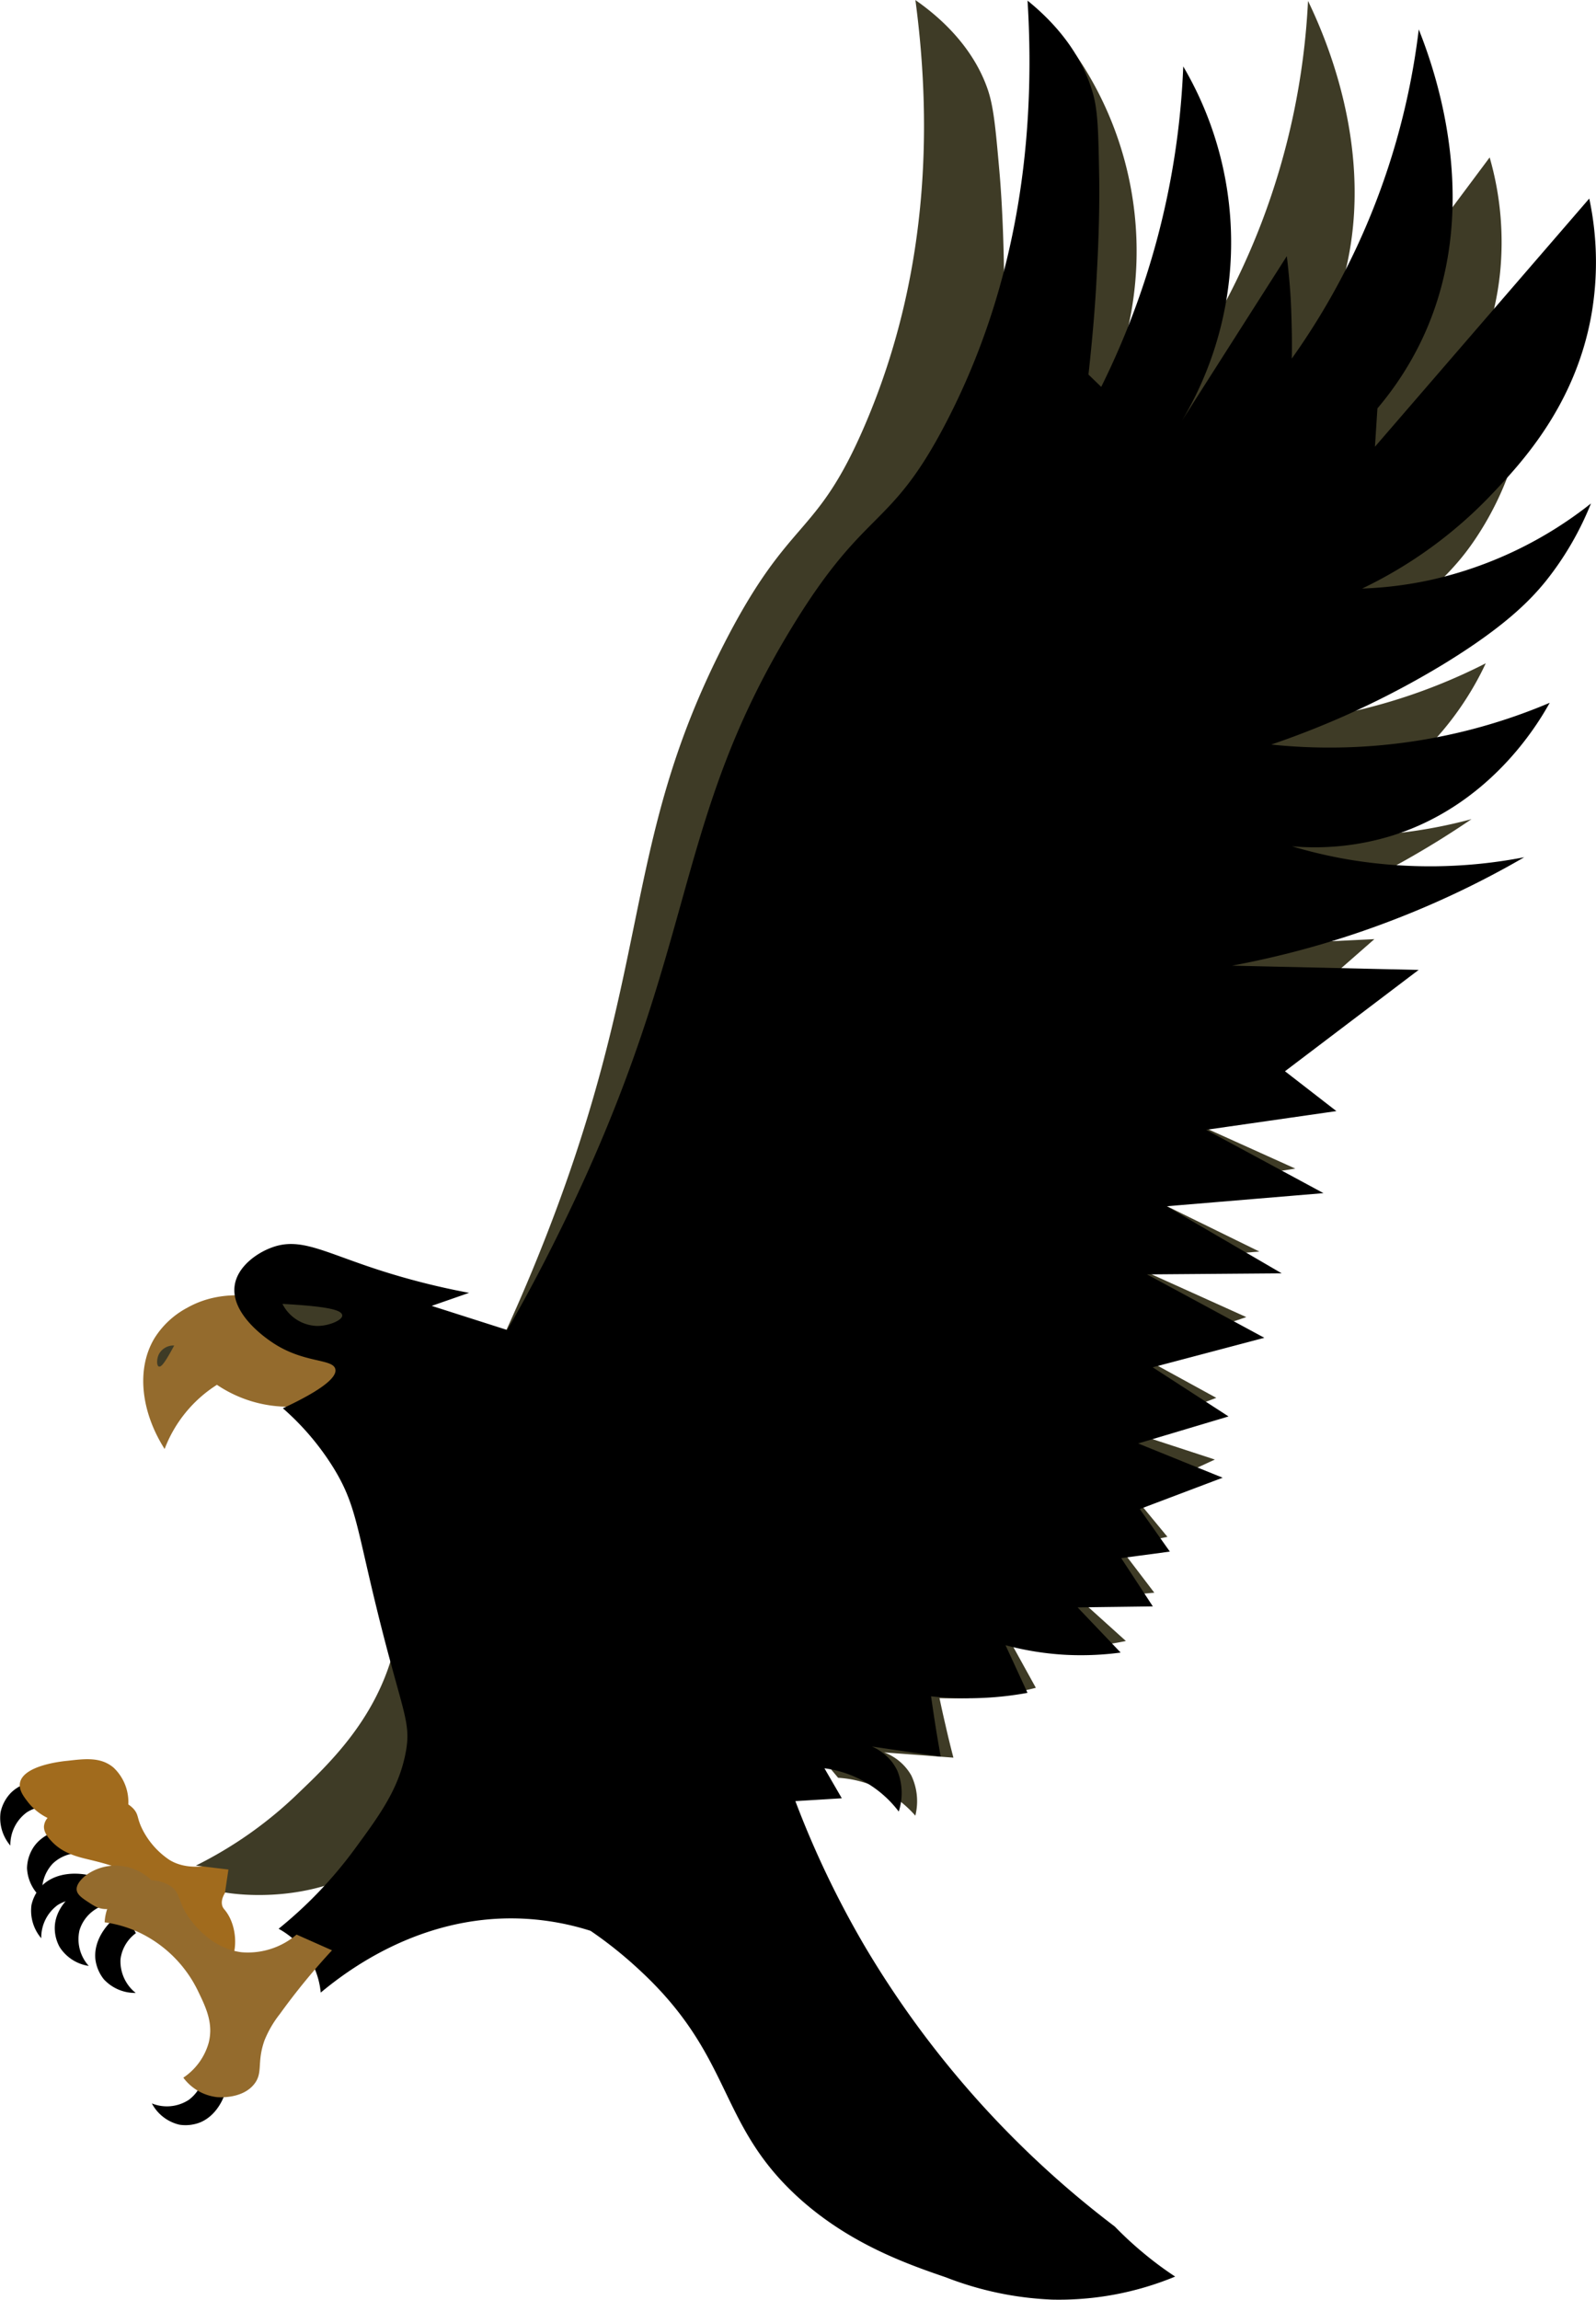 <svg xmlns="http://www.w3.org/2000/svg" viewBox="0 0 225.12 324.31"><defs><style>.cls-1{fill:#3e3b26;}.cls-2{fill:#a16b1d;}.cls-3{fill:#946b2d;}</style></defs><g id="Layer_2" data-name="Layer 2"><g id="Layer_1-2" data-name="Layer 1"><path class="cls-1" d="M118.22,250.71a15.75,15.75,0,0,1,10.89,5.34,8.43,8.43,0,0,0-.58-5.69,7.35,7.35,0,0,0-3.82-3.23l9.77.74c-.39-1.5-.76-3-1.12-4.6-.3-1.28-.58-2.54-.84-3.79a47.8,47.8,0,0,0,7.59-.33,47,47,0,0,0,6-1.13l-3.58-6.48a41.16,41.16,0,0,0,16.28-.12l-6.56-5.92,10.57-.89-4.93-6.47,6.78-1.41L160,211.07l11.36-5.24-12.24-4,12.44-4.7L160.37,191l15.42-5.26L158.64,178l19-1.5-16.88-8.28,21.95-3.42-17.15-7.74,18.15-3.93-7.64-5.1,17.79-15.59-26.3,1.28a129.15,129.15,0,0,0,40-18.2,69.64,69.64,0,0,1-24.67,2.08,67.45,67.45,0,0,1-8.14-1.29,36.74,36.74,0,0,0,14.08-2.55c13.27-5.27,19.18-16.87,20.74-20.22a80.2,80.2,0,0,1-18.13,6.64,79.21,79.21,0,0,1-20.6,2A122.83,122.83,0,0,0,194.07,89.3c8.67-6.15,11.91-10.22,13.73-12.85A43.42,43.42,0,0,0,213.42,65a56.2,56.2,0,0,1-21.61,12.36,53.46,53.46,0,0,1-9.75,2,62,62,0,0,0,17.25-14.5c3.77-4.59,10.93-13.31,12.28-26.4a43.21,43.21,0,0,0-1.47-16.26L182.45,59.28c0-1.81,0-3.62,0-5.42a44.2,44.2,0,0,0,5.36-9.54c7.83-19.24-.52-38.41-3.31-44.19a101.6,101.6,0,0,1-6.55,31.25,101.09,101.09,0,0,1-8,16.33c-.11-2.22-.3-4.57-.59-7.05s-.71-5-1.14-7.31L153.71,60a49,49,0,0,0-2-52.33,111.74,111.74,0,0,1-2,24.7,112,112,0,0,1-6.36,21.2L141.44,52c.22-5.7.22-10.5.17-14.11-.12-7.79-.55-12.7-.65-13.83-.54-6.12-.82-9.18-1.71-11.65-1-2.83-3.49-7.77-10.13-12.4,2.06,15.44,2.54,37.47-7.15,60-6.94,16.15-10.5,12.54-19.84,30.79-14.92,29.16-9.69,45.76-26.49,87-2.57,6.32-4.92,11.35-6.4,14.43Z"/><path d="M3.77,255.59a5.69,5.69,0,0,0-2.31,4.68,6,6,0,0,1-1.38-4.69,5.63,5.63,0,0,1,1.4-2.69c1.74-1.8,4.77-2.23,7.79-1.27-.44,1.09-.87,2.19-1.31,3.29A5.34,5.34,0,0,0,3.77,255.59Z"/><path d="M7.44,262.81a5.62,5.62,0,0,0-1.39,5,5.92,5.92,0,0,1-2.24-4.35,5.61,5.61,0,0,1,.88-2.9c1.37-2.1,4.27-3.08,7.41-2.7-.23,1.15-.45,2.31-.67,3.47A5.4,5.4,0,0,0,7.44,262.81Z"/><path class="cls-2" d="M31.57,278a3.42,3.42,0,0,1-3.31.87c-1.15-.5-1.44-2-1.71-3.1a22.42,22.42,0,0,0-4.59-9c-2.61-2.81-6.68-3.85-8.69-4.35-1.83-.47-4.26-.83-6.07-2.84-1-1.06-1-1.73-1-2a2.08,2.08,0,0,1,.51-1.21A7.91,7.91,0,0,1,4,254.21c-.63-.81-1.38-1.76-1.18-2.8.47-2.39,5.62-3,6.72-3.1,2.51-.29,4.68-.54,6.46.95a6.68,6.68,0,0,1,2.1,5.21,3.9,3.9,0,0,1,.79.68c.69.82.41,1.24,1.18,2.8a11.32,11.32,0,0,0,3.8,4.32c2.86,1.8,7.49,1.05,11.52-1.71.6.57,1.2,1.16,1.79,1.74-3,1.91-6.35,4.45-5.84,6.42.12.45.34.51.74,1.14C33.57,272.16,33.65,276.13,31.57,278Z"/><path class="cls-1" d="M55.49,232.88c-2.62,9.9-9.4,16.15-13.63,20.21a57.46,57.46,0,0,1-14.23,10l4.59.56-.48,3.23c1.14.21,15.92,2.56,25.8-8.13a26.65,26.65,0,0,0,6.79-21.31c-.86-6-4.28-12.45-6.3-12.09C56.6,225.56,56.56,228.84,55.49,232.88Z"/><path class="cls-3" d="M39.49,183.63c-2-.58-7.76-2.21-13.09.8a12.17,12.17,0,0,0-4.63,4.32c-2.59,4.34-1.87,10.37,1.45,15.59a18.47,18.47,0,0,1,7.38-9.05,18,18,0,0,0,10.13,3.09A18.36,18.36,0,0,0,52.42,194C51.34,192.14,47.31,185.86,39.49,183.63Z"/><path d="M39.9,198.6A37.11,37.11,0,0,1,47,206.94c3.14,5.08,3.27,8.17,6.08,19.68,3.7,15.14,5,16.14,4.12,20.65-1,5.09-3.68,8.73-7.11,13.41A60.35,60.35,0,0,1,39.3,272,11.53,11.53,0,0,1,45.24,281c3.61-3,13.84-10.84,27.85-10.45a37.12,37.12,0,0,1,10.21,1.74A58.18,58.18,0,0,1,90,277.63c13.36,12.23,11.13,21.51,22.16,31.85,7.33,6.87,15.82,9.81,21.27,11.68a46.43,46.43,0,0,0,15,3.14,42.88,42.88,0,0,0,17.33-3.25,48.76,48.76,0,0,1-4.41-3.27,50.75,50.75,0,0,1-4.11-3.79A137.63,137.63,0,0,1,122,274.5,134.39,134.39,0,0,1,112.19,254l6.55-.4-2.45-4.23a15.74,15.74,0,0,1,10.48,6.1,8.43,8.43,0,0,0-.18-5.72,7.63,7.63,0,0,0-.77-1.27A7.37,7.37,0,0,0,123,246.3l9.69,1.43c-.27-1.52-.54-3.08-.79-4.67q-.3-1.94-.57-3.84a47.1,47.1,0,0,0,7.6.21,45.39,45.39,0,0,0,6-.7l-3.1-6.72a41.24,41.24,0,0,0,8.34,1.35,42,42,0,0,0,7.9-.31L152,226.68l10.61-.14-4.46-6.81,6.86-.92c-1.42-2-2.83-4-4.24-6l11.69-4.42-11.92-4.83,12.75-3.81-10.7-6.93,15.75-4.16-16.55-8.94,19-.15-16.24-9.46,22.13-1.85-16.55-8.93,18.37-2.64-7.25-5.62,18.85-14.29-26.32-.6a128.72,128.72,0,0,0,22.69-6.43A129.21,129.21,0,0,0,215,120.89a69.75,69.75,0,0,1-24.76.33,67.46,67.46,0,0,1-8-1.87,36.87,36.87,0,0,0,14.23-1.54c13.61-4.32,20.33-15.47,22.12-18.7A79.5,79.5,0,0,1,179.31,105,123.55,123.55,0,0,0,203.4,93.79C212.48,88.27,216,84.45,218,82a43.31,43.31,0,0,0,6.41-11A56.06,56.06,0,0,1,202,81.74,53.93,53.93,0,0,1,192.13,83a62.16,62.16,0,0,0,18.23-13.24c4.1-4.32,11.86-12.51,14.13-25.47A43.19,43.19,0,0,0,224.17,28L193.94,63c.12-1.8.23-3.61.35-5.41a44.74,44.74,0,0,0,6-9.13c9.18-18.64,2.21-38.35-.17-44.31a101.28,101.28,0,0,1-8.75,30.69,99.93,99.93,0,0,1-9.16,15.73c.05-2.22,0-4.58-.09-7.07s-.34-5.08-.61-7.38q-8.16,12.8-16.31,25.59a49,49,0,0,0,1.7-52.34,111.08,111.08,0,0,1-3.73,24.49,112.14,112.14,0,0,1-7.84,20.7l-1.8-1.74c.63-5.67,1-10.46,1.17-14.06.44-7.79.36-12.71.34-13.84-.11-6.15-.16-9.22-.88-11.74-.82-2.9-2.93-8-9.22-13.09.95,15.54-.13,37.55-11.4,59.33-8.07,15.62-11.37,11.77-22,29.31-17,28-12.91,45-32.59,84.9-3,6.11-5.71,11-7.41,13.93l-10.65-3.4,5.28-1.84a102.16,102.16,0,0,1-12.84-3.26c-7.75-2.52-11-4.62-15-3.13-2.19.8-4.86,2.74-5.23,5.37-.57,4,4.42,7.41,5.2,7.94,4.47,3.07,8.66,2.31,9,3.84C47.52,194,46.21,195.66,39.9,198.6Z"/><path d="M17,276.29a5.69,5.69,0,0,0,2.14,4.76,6,6,0,0,1-4.49-1.92,5.65,5.65,0,0,1-1.19-2.79c-.28-2.49,1.32-5.1,4-6.82l1.71,3.1A5.39,5.39,0,0,0,17,276.29Z"/><path d="M11.22,272.19a5.62,5.62,0,0,0,1.3,5.05,5.91,5.91,0,0,1-4.1-2.65,5.51,5.51,0,0,1-.69-2.95c.14-2.5,2.16-4.8,5.06-6,.39,1.11.77,2.22,1.16,3.34A5.36,5.36,0,0,0,11.22,272.19Z"/><path d="M8.13,268.66a5.68,5.68,0,0,0-2.31,4.68,6,6,0,0,1-1.38-4.69A5.63,5.63,0,0,1,5.84,266c1.74-1.8,4.77-2.23,7.79-1.27-.44,1.09-.88,2.19-1.31,3.28A5.41,5.41,0,0,0,8.13,268.66Z"/><path d="M26.61,296.14a5.65,5.65,0,0,1-5.19.49,5.93,5.93,0,0,0,3.88,3,5.62,5.62,0,0,0,3-.35c2.3-1,3.78-3.66,4-6.81l-3.53,0A5.4,5.4,0,0,1,26.61,296.14Z"/><path class="cls-3" d="M35.86,293.9c-1.7,2.16-5.1,1.86-5.28,1.84A6.9,6.9,0,0,1,25.86,293a8.79,8.79,0,0,0,3.58-4.94c.68-2.71-.38-4.93-1.45-7.15a17.63,17.63,0,0,0-8.43-8.42,17.14,17.14,0,0,0-4.8-1.4,6.87,6.87,0,0,1,.36-1.87,3.33,3.33,0,0,1-1.45-.26,7.9,7.9,0,0,1-1.05-.61c-1-.64-1.67-1.11-1.79-1.74-.18-.91.9-1.83,1.22-2.1a7.07,7.07,0,0,1,6.85-.92,7.34,7.34,0,0,1,2.47,1.57,5.2,5.2,0,0,1,2.68.82c1.43,1,1,2,2.45,4.23.48.72,3.13,4.53,7.56,5.1a10.58,10.58,0,0,0,7.77-2.49l5,2.22a94.54,94.54,0,0,0-7.37,9,15.1,15.1,0,0,0-2.14,3.67C36.18,290.88,37.15,292.27,35.86,293.9Z"/><path class="cls-1" d="M24.57,189.75A2.31,2.31,0,0,0,22.4,191c-.32.67-.31,1.61,0,1.71S23.15,192.39,24.57,189.75Z"/><path class="cls-1" d="M39.84,183.88a5.66,5.66,0,0,0,4.9,3.11c1.73,0,3.64-.86,3.53-1.52S46.76,184.26,39.84,183.88Z"/></g></g></svg>